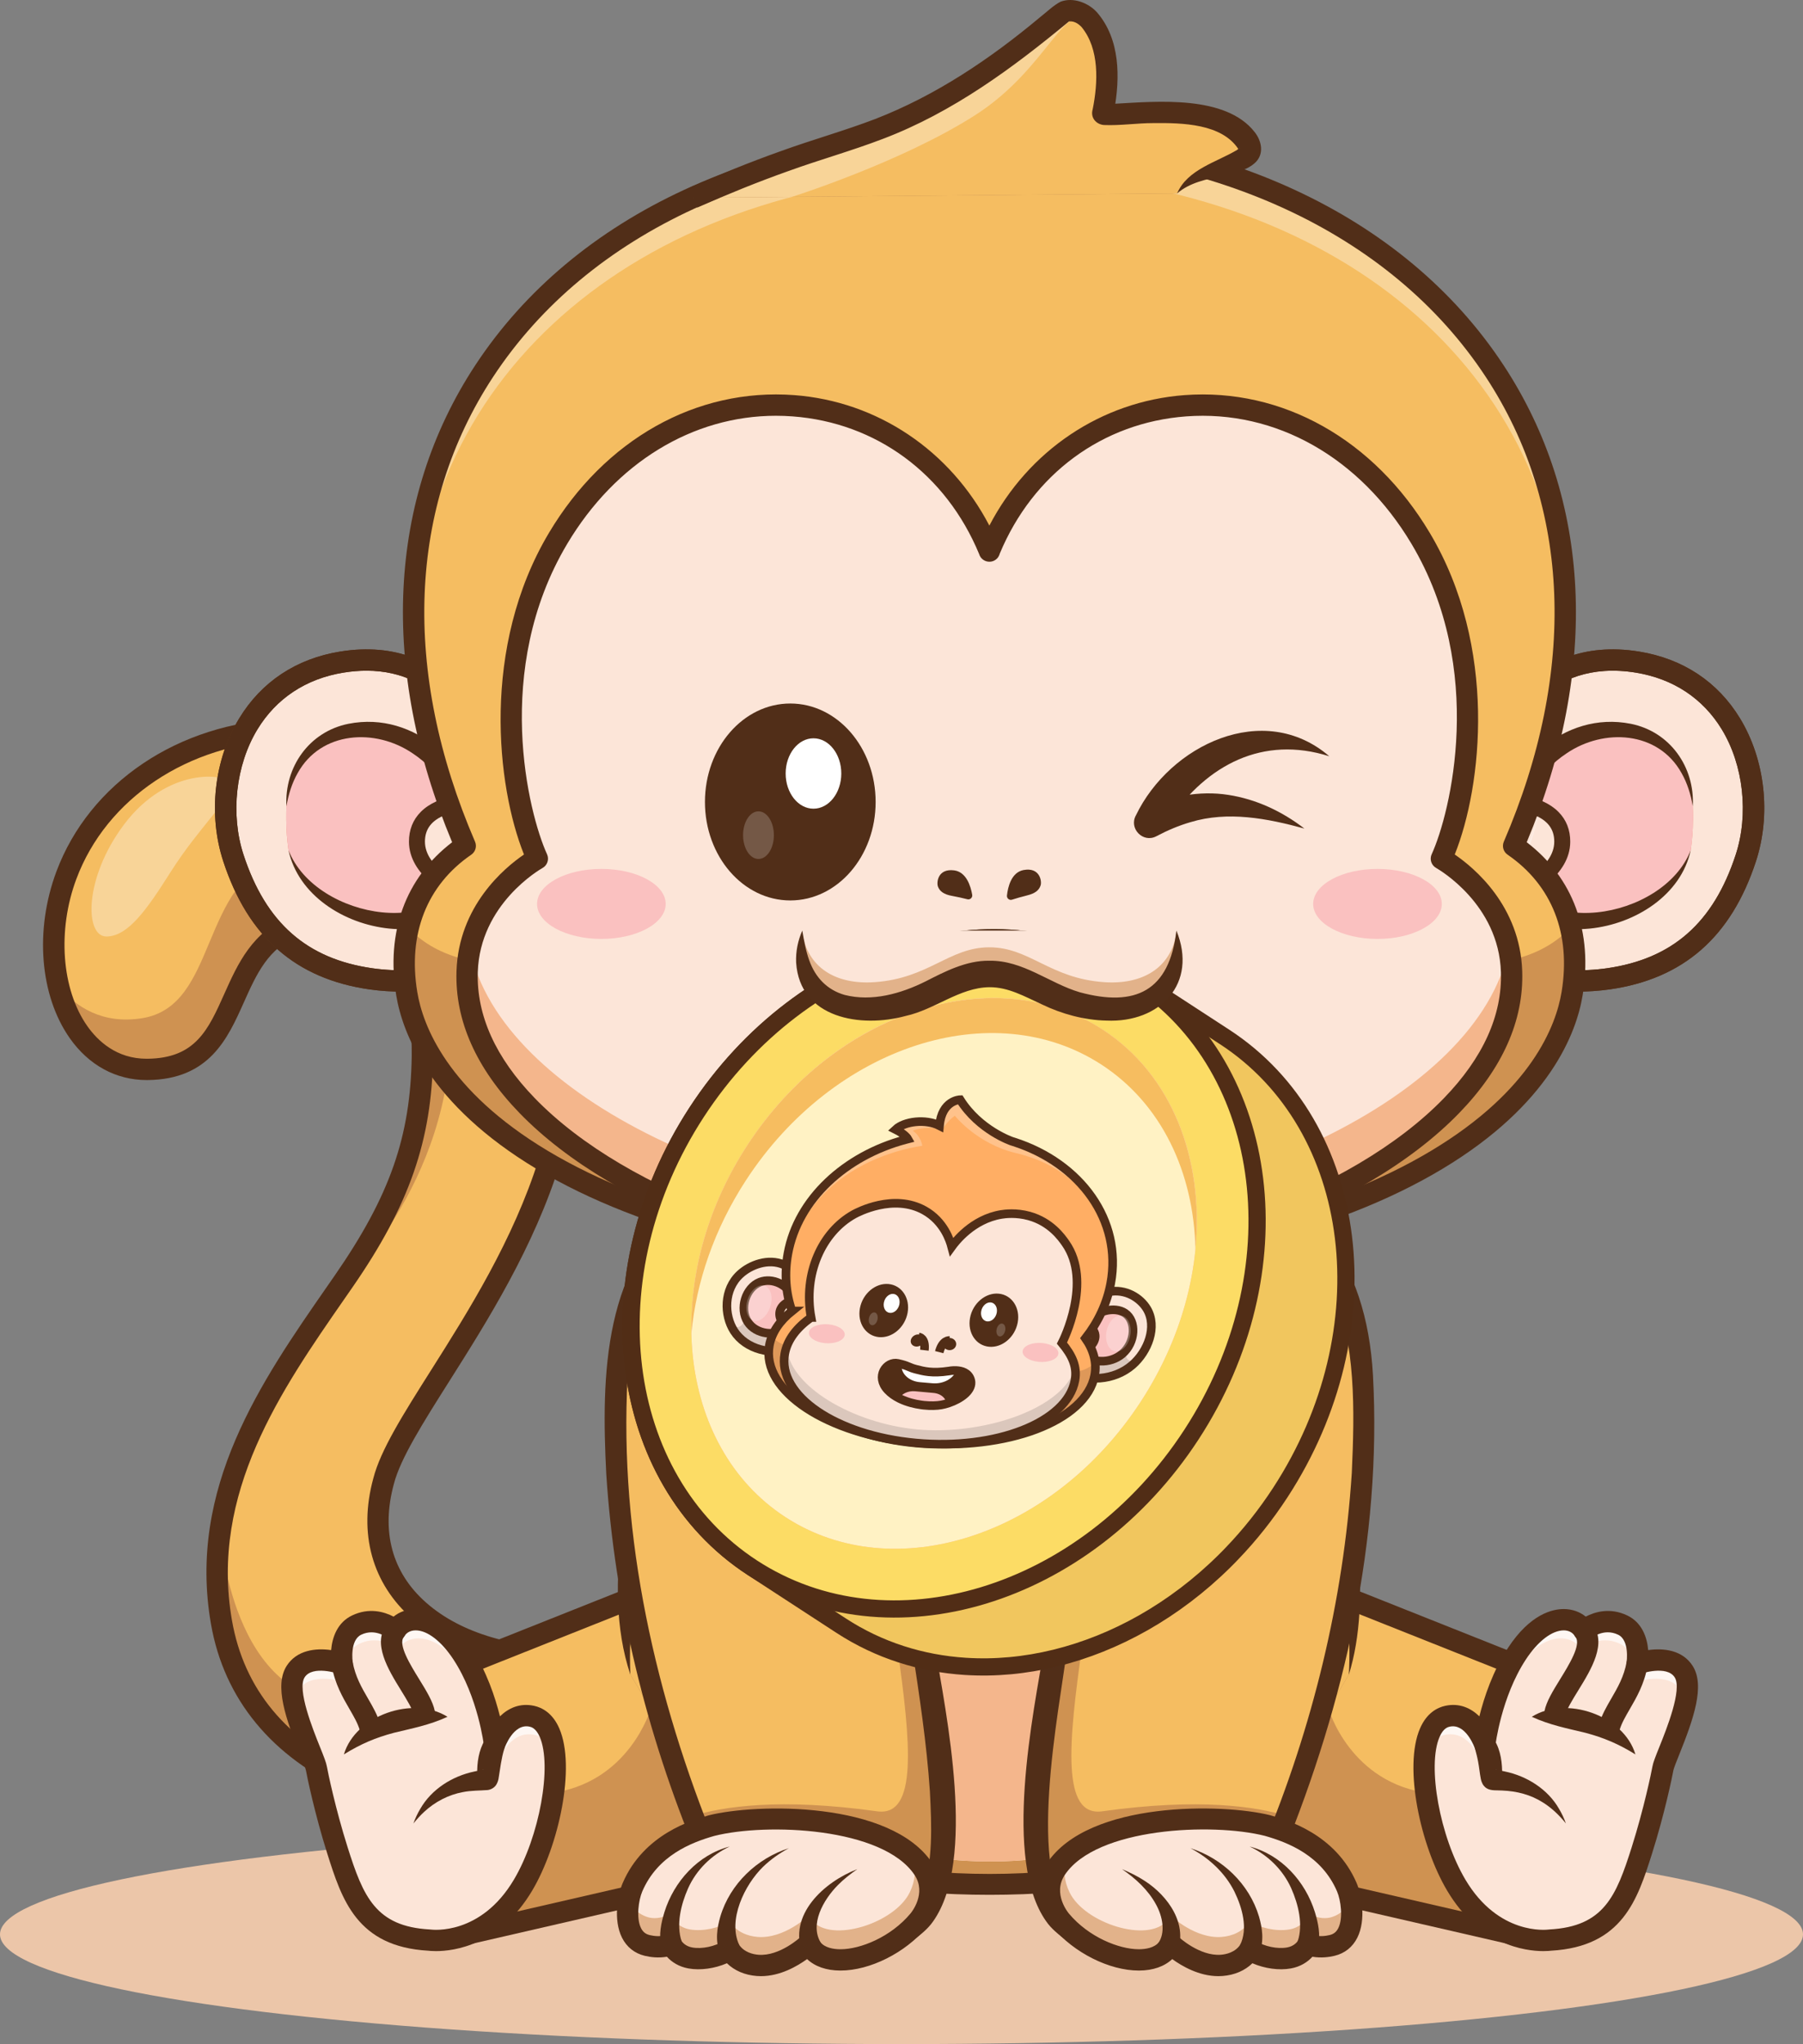<svg width="419" height="475" viewBox="0 0 419 475" fill="none" xmlns="http://www.w3.org/2000/svg">
<rect x="0" y="0" width="419" height="475" fill="#808080" stroke="none"/>
<g clip-path="url(#clip0_320_10745)">
<ellipse cx="209.5" cy="449.5" rx="209.5" ry="25.5" fill="#ECC6A9"/>
<g clip-path="url(#clip1_320_10745)">
<path d="M262.878 429.033L353.178 449.814L386.308 409.569L362.09 390.82L295.767 364.429" fill="#B17E4F"/>
<path d="M262.878 429.034L353.178 449.811L366.908 433.134L386.308 409.568L362.092 390.821L295.767 364.429L271.589 411.916L262.878 429.034Z" fill="#F5BD61"/>
<path d="M262.878 429.034L353.178 449.811L366.908 433.132L352.604 405.39C351.33 406.014 348.75 418.631 332.426 416.733C313.74 414.556 308.744 397.076 308.744 397.076L271.588 411.914L262.878 429.031V429.034Z" fill="#CF9251"/>
<path d="M353.178 452.29C352.993 452.29 352.807 452.27 352.623 452.226L262.325 431.443C260.993 431.136 260.161 429.808 260.467 428.476C260.774 427.143 262.101 426.308 263.435 426.617L352.241 447.057L382.776 409.965L360.852 392.991L294.853 366.728C293.584 366.223 292.963 364.782 293.468 363.512C293.973 362.242 295.412 361.619 296.683 362.126L363.006 388.517C363.222 388.603 363.424 388.717 363.607 388.86L387.825 407.609C388.355 408.019 388.696 408.626 388.771 409.293C388.846 409.957 388.647 410.625 388.222 411.143L355.092 451.388C354.616 451.967 353.911 452.29 353.181 452.29H353.178Z" fill="#512E18"/>
<path d="M360.223 450.833C360.223 450.833 347.141 452.725 338.432 438.078C330.742 425.147 327.294 400.81 336.371 398.817C342.395 397.494 345.047 405.395 345.047 405.395C345.047 405.395 346.376 393.635 352.527 384.269C358.777 374.752 365.693 375.051 368.086 378.888C368.086 378.888 372.175 375.267 377.113 377.643C381.585 379.794 380.454 386.612 380.454 386.612C380.454 386.612 388.299 383.781 391.276 388.456C394.617 393.704 386.937 408.087 386.438 410.977C386.211 412.291 384.407 421.001 381.55 430.01C378.122 440.828 374.968 450.04 360.223 450.837V450.833Z" fill="#FCE5D8"/>
<path d="M331.44 417.168C332.465 424.428 335.033 432.367 338.432 438.077C347.144 452.724 360.222 450.833 360.222 450.833C374.966 450.035 378.119 440.825 381.551 430.009C384.087 422.005 385.786 414.253 386.299 411.686C386.363 411.362 386.41 411.123 386.435 410.973C386.934 408.082 394.616 393.699 391.274 388.45C388.297 383.776 380.455 386.609 380.455 386.609C380.455 386.609 381.583 379.791 377.113 377.638C372.177 375.265 368.084 378.883 368.084 378.883C365.69 375.046 358.776 374.748 352.528 384.269C346.378 393.634 345.049 405.392 345.049 405.392C345.049 405.392 342.396 397.491 336.37 398.813C331.304 399.928 330.142 408.004 331.44 417.167V417.168Z" fill="#FCE5D8"/>
<g opacity="0.7">
<path d="M331.013 408.717C331.816 405.729 333.335 403.674 335.716 403.15C341.742 401.828 344.395 409.729 344.395 409.729C344.395 409.729 345.724 397.973 351.874 388.606C358.12 379.085 365.036 379.384 367.43 383.221C367.43 383.221 371.523 379.604 376.459 381.976C380.928 384.128 379.801 390.946 379.801 390.946C379.801 390.946 387.644 388.114 390.621 392.787C391.263 393.798 391.496 395.152 391.451 396.696C392.255 393.41 392.475 390.338 391.276 388.451C388.299 383.778 380.456 386.61 380.456 386.61C380.456 386.61 381.585 379.792 377.115 377.64C372.178 375.267 368.085 378.885 368.085 378.885C365.691 375.048 358.777 374.749 352.529 384.27C346.379 393.635 345.05 405.393 345.05 405.393C345.05 405.393 342.397 397.492 336.371 398.814C332.966 399.566 331.324 403.461 331.013 408.717Z" fill="white"/>
</g>
<path d="M358.672 453.392C354.383 453.392 343.829 451.997 336.305 439.342C330.123 428.945 326.112 410.613 330.001 401.642C331.569 398.023 334.043 396.792 335.841 396.396C339.179 395.664 341.84 396.947 343.792 398.838C344.892 394.403 346.908 388.316 350.46 382.907C355.651 375.003 360.852 373.878 363.48 373.906C365.399 373.928 367.14 374.551 368.51 375.666C370.629 374.56 374.172 373.479 378.186 375.408C381.547 377.025 382.768 380.434 383.023 383.442C386.616 382.93 391.012 383.429 393.363 387.12C396.282 391.707 393.554 399.474 390.247 407.705C389.675 409.13 388.962 410.904 388.877 411.392C388.66 412.651 386.823 421.565 383.91 430.752C380.542 441.376 377.06 452.359 360.448 453.298C360.181 453.331 359.56 453.39 358.672 453.39V453.392ZM337.639 401.153C337.401 401.153 337.156 401.179 336.901 401.234C336.538 401.314 335.431 401.556 334.542 403.612C331.622 410.35 334.603 426.794 340.56 436.812C348.26 449.765 359.415 448.443 359.884 448.38C359.948 448.372 360.026 448.363 360.09 448.36C372.721 447.676 375.578 440.656 379.191 429.256C382.019 420.333 383.789 411.758 383.997 410.552C384.163 409.59 384.679 408.281 385.653 405.859C387.248 401.891 390.98 392.6 389.187 389.781C387.347 386.891 381.347 388.918 381.288 388.94C380.461 389.232 379.54 389.068 378.867 388.505C378.197 387.942 377.868 387.067 378.012 386.202C378.018 386.162 378.728 381.163 376.04 379.871C372.626 378.227 369.756 380.715 369.727 380.739C369.181 381.222 368.452 381.441 367.73 381.335C367.009 381.23 366.371 380.814 365.987 380.196C365.457 379.346 364.545 378.869 363.422 378.857C360.677 378.857 357.401 381.355 354.596 385.625C348.858 394.361 347.519 405.559 347.507 405.67C347.375 406.823 346.461 407.73 345.307 407.852C344.151 407.973 343.071 407.278 342.702 406.179C342.686 406.133 340.932 401.151 337.639 401.151V401.153Z" fill="#512E18"/>
<path d="M347.294 404.355C348.786 406.789 349.139 409.791 349.078 412.531C349.055 412.563 349.117 412.624 348.904 412.203C348.618 411.709 348.177 411.341 347.726 411.197C347.583 411.158 347.604 411.175 347.602 411.18C347.721 411.257 349.517 411.598 349.699 411.648C354.835 412.705 359.702 415.768 362.311 420.343C362.956 421.428 363.491 422.561 363.898 423.728C362.392 421.849 360.647 420.171 358.641 418.901C355.712 417.025 352.473 416.21 349.076 416.076C347.984 415.988 346.468 416.195 345.471 415.547C345.219 415.419 344.723 414.934 344.548 414.566C344.195 413.873 344.2 413.631 344.125 413.364C343.848 411.942 343.757 410.697 343.498 409.369C343.305 408.306 343.04 407.316 342.766 406.301C342.051 403.525 345.799 401.947 347.296 404.355H347.294Z" fill="#512E18"/>
<path d="M355.975 398.945C363.906 393.963 377.365 398.58 380.054 407.685C376.201 405.279 372.668 403.786 368.459 402.67C364.154 401.616 360.241 400.9 355.975 398.945Z" fill="#512E18"/>
<path d="M361.36 400.557C361.205 400.557 361.047 400.542 360.888 400.512C359.546 400.252 358.668 398.954 358.926 397.612C359.349 395.414 360.907 392.888 362.556 390.213C364.648 386.821 367.513 382.173 366.135 380.412C365.292 379.334 365.483 377.778 366.561 376.937C367.636 376.095 369.194 376.284 370.035 377.362C373.534 381.84 369.783 387.925 366.77 392.813C365.427 394.99 364.038 397.243 363.787 398.549C363.558 399.733 362.522 400.557 361.358 400.557H361.36Z" fill="#512E18"/>
<path d="M374 403.809C373.772 403.809 373.539 403.778 373.307 403.711C371.996 403.329 371.24 401.954 371.622 400.642C372.243 398.503 373.32 396.647 374.458 394.682C375.914 392.172 377.42 389.575 378.014 386.182C378.25 384.836 379.535 383.935 380.88 384.172C382.226 384.409 383.127 385.693 382.889 387.039C382.142 391.299 380.334 394.416 378.739 397.168C377.714 398.938 376.827 400.466 376.374 402.024C376.059 403.107 375.071 403.811 373.999 403.811L374 403.809Z" fill="#512E18"/>
<path d="M210.117 400.578C161.833 430.706 61.697 435.667 51.462 376.949C45.895 345.015 64.791 319.53 79.895 297.694C92.268 279.807 97.878 265.357 98.148 245.412C98.499 219.716 83.847 209.347 68.567 215.175C50.531 222.053 57.353 248.272 34.276 248.505C16.327 248.686 7.45 224.757 15.417 203.402C31.167 161.178 100.569 154.36 124.482 206.009C153.085 267.788 95.159 320.676 89.135 344.2C79.603 379.139 123.866 399.591 185.132 374.07" fill="#B17E4F"/>
<path d="M210.119 400.581C161.831 430.703 61.695 435.667 51.463 376.948C46.068 345.994 63.661 321.102 78.498 299.713C78.967 299.034 79.436 298.363 79.897 297.692C92.269 279.806 97.883 265.361 98.148 245.412C98.499 219.716 83.851 209.347 68.567 215.178C50.533 222.051 57.356 248.272 34.277 248.503C23.696 248.608 16.263 240.337 13.583 229.15C11.714 221.36 12.147 212.166 15.417 203.405C31.17 161.18 100.57 154.361 124.484 206.012C153.085 267.788 95.162 320.676 89.136 344.199C79.605 379.138 123.868 399.591 185.136 374.07L210.121 400.584L210.119 400.581Z" fill="#B17E4F"/>
<path d="M210.119 400.581C161.831 430.702 61.695 435.667 51.463 376.947C50.183 369.591 50.197 362.571 51.169 355.865C54.276 334.358 67.188 316.018 78.498 299.711C78.967 299.032 79.436 298.361 79.897 297.69C92.269 279.804 97.883 265.359 98.148 245.411C98.499 219.714 83.851 209.345 68.567 215.176C50.533 222.049 57.356 248.27 34.277 248.501C23.696 248.606 16.263 240.335 13.583 229.148C11.714 221.358 12.147 212.164 15.417 203.403C31.17 161.178 100.57 154.359 124.484 206.01C153.085 267.786 95.162 320.674 89.136 344.197C85.343 358.112 90.074 369.726 101.019 377.052C117.556 388.134 148.264 389.422 185.138 374.066L210.122 400.581H210.119Z" fill="#F5BD61"/>
<g opacity="0.35">
<path d="M24.714 217.621C19.698 217.621 19.437 204.132 28.796 191.634C38.995 178.015 52.678 179.835 53.202 181.933C54.139 185.676 46.816 191.285 39.527 202.822C34.125 211.372 29.73 217.623 24.714 217.623V217.621Z" fill="white"/>
</g>
<path d="M210.119 400.581C161.831 430.703 61.695 435.667 51.463 376.948C50.183 369.591 50.197 362.571 51.169 355.866C51.169 355.866 53.66 396.539 81.457 395.455C96.258 394.875 100.339 385.443 101.018 377.053C117.554 388.135 148.263 389.422 185.136 374.067L210.121 400.581H210.119Z" fill="#CF9251"/>
<path d="M78.497 299.713C78.966 299.034 79.436 298.363 79.897 297.692C92.269 279.806 97.882 265.361 98.148 245.413C98.499 219.716 83.851 209.347 68.567 215.179C50.533 222.052 57.356 248.272 34.276 248.503C23.696 248.608 16.262 240.337 13.582 229.15C17.613 234.01 23.807 238.052 32.974 236.617C50.841 233.82 46.055 205.105 65.767 198.398C82.214 192.801 104.213 199.677 104.809 237.554C105.405 275.373 78.496 299.715 78.496 299.715L78.497 299.713Z" fill="#CF9251"/>
<path d="M127.134 424.931C109.65 424.931 93.774 422.021 81.163 416.384C63.185 408.347 52.073 394.858 49.026 377.376C43.517 345.77 60.752 320.939 75.96 299.031L77.863 296.288C90.595 277.883 95.422 264.086 95.678 245.381C95.849 232.874 92.346 223.472 85.817 218.904C81.249 215.71 75.439 215.208 69.454 217.49C62.357 220.196 59.592 226.386 56.664 232.938C52.914 241.327 48.665 250.837 34.306 250.983C34.233 250.983 34.158 250.983 34.083 250.983C26.961 250.983 20.622 247.53 16.211 241.244C9.252 231.324 8.032 216.129 13.103 202.537C20.794 181.918 41.505 167.992 65.864 167.058C78.102 166.596 90.046 169.501 100.386 175.482C111.73 182.044 120.839 192.241 126.732 204.969C148.305 251.563 121.898 293.317 104.423 320.947C98.316 330.604 93.04 338.946 91.538 344.815C88.511 355.913 91.112 365.451 99.052 372.437C115.365 386.788 148.782 386.535 184.186 371.784L186.088 376.357C148.952 391.826 113.506 391.748 95.783 376.155C86.461 367.954 83.252 356.374 86.752 343.548C88.439 336.958 93.645 328.724 100.239 318.299C117.138 291.578 142.677 251.195 122.24 207.051C111.645 184.165 90.65 171.082 66.053 172.007C43.694 172.864 24.731 185.528 17.74 204.268C13.292 216.192 14.307 229.908 20.262 238.4C22.711 241.89 27.089 246.03 34.075 246.03C34.134 246.03 34.195 246.03 34.255 246.03C45.439 245.918 48.397 239.298 52.144 230.917C55.205 224.066 58.676 216.301 67.69 212.863C75.255 209.977 82.699 210.681 88.653 214.847C96.568 220.382 100.822 231.25 100.628 245.448C100.362 264.999 95.121 280.043 81.934 299.106L80.028 301.856C65.365 322.98 48.744 346.923 53.904 376.525C56.694 392.535 66.546 404.424 83.185 411.864C119.488 428.092 177.451 418.045 208.81 398.479L211.429 402.682C194.613 413.174 171.283 420.833 147.421 423.692C140.493 424.522 133.699 424.932 127.136 424.932L127.134 424.931Z" fill="#512E18"/>
<path d="M197.091 429.033L106.793 449.814L73.661 409.569L97.881 390.82L164.204 364.429" fill="#B17E4F"/>
<path d="M197.091 429.034L106.792 449.811L93.062 433.134L73.661 409.568L97.879 390.821L164.203 364.429L188.382 411.916L197.091 429.034Z" fill="#F5BD61"/>
<path d="M197.091 429.034L106.792 449.811L93.062 433.132L107.366 405.39C108.64 406.014 111.22 418.631 127.543 416.733C146.23 414.556 151.225 397.076 151.225 397.076L188.382 411.914L197.091 429.031V429.034Z" fill="#CF9251"/>
<path d="M106.792 452.29C106.061 452.29 105.358 451.967 104.881 451.388L71.75 411.143C71.325 410.625 71.126 409.959 71.202 409.293C71.277 408.626 71.618 408.021 72.146 407.609L96.366 388.86C96.549 388.719 96.75 388.603 96.966 388.517L163.29 362.126C164.559 361.619 165.999 362.242 166.504 363.512C167.009 364.782 166.39 366.223 165.119 366.728L99.121 392.991L77.196 409.965L107.731 447.057L196.538 426.617C197.868 426.306 199.197 427.141 199.505 428.476C199.812 429.808 198.98 431.138 197.648 431.443L107.35 452.226C107.165 452.269 106.979 452.29 106.795 452.29H106.792Z" fill="#512E18"/>
<path d="M229.694 449.846V449.859L229.675 449.852L229.694 449.846Z" fill="#A1ACC6"/>
<path d="M229.675 449.852L229.656 449.859V449.846L229.675 449.852Z" fill="#A1ACC6"/>
<path d="M313.463 389.137L308.741 397.056L290.757 427.233C290.757 427.233 266.087 437.907 229.978 437.907C193.869 437.907 169.205 427.233 169.205 427.233L151.221 397.075V397.069L146.486 389.137C139.769 355.299 162.973 290.726 186.407 264.997H273.539C296.975 290.726 320.177 355.299 313.46 389.137H313.463Z" fill="#B17E4F"/>
<path d="M313.462 389.14L308.741 397.059L290.762 427.232C290.762 427.232 266.086 437.908 229.981 437.908C193.877 437.908 169.207 427.232 169.207 427.232L151.227 397.078V397.072L146.493 389.14C141.835 365.688 151.545 327.481 165.753 297.671C172.041 284.455 179.215 272.896 186.415 264.995H273.542C280.729 272.888 287.896 284.43 294.185 297.626C308.399 327.442 318.121 365.675 313.463 389.14H313.462Z" fill="#F5BD61"/>
<path d="M294.183 297.626C276.719 305.558 254.33 310.319 229.917 310.319C205.503 310.319 183.203 305.576 165.752 297.671C172.041 284.455 179.215 272.896 186.415 264.995H273.542C280.728 272.888 287.896 284.43 294.184 297.626H294.183Z" fill="#A05F3C"/>
<path d="M201.182 308.034C181.832 304.89 164.904 298.632 152.301 290.331C158.323 281.685 168.012 274.842 182.896 272.169L201.182 308.034Z" fill="#A05F3C"/>
<path d="M307.625 290.268C295.041 298.581 278.139 304.846 258.802 308.008L277.074 272.17C291.925 274.837 301.604 281.649 307.625 290.268Z" fill="#A05F3C"/>
<path d="M230.126 432.56C166.064 432.56 184.7 376.395 184.7 351.327C184.7 347.101 185.102 342.816 185.91 338.628C195.218 338.028 203.17 337.896 203.17 337.896C203.17 337.896 213.593 367.247 229.987 367.247C246.381 367.247 252.281 337.896 252.281 337.896C252.281 337.896 262.875 338.055 274.375 338.806C275.171 342.937 275.561 347.157 275.561 351.327C275.561 376.395 294.197 432.56 230.128 432.56H230.126Z" fill="#E2B28A"/>
<path d="M308.741 397.058L290.757 427.234C290.757 427.234 266.087 437.908 229.978 437.908C193.869 437.908 169.205 427.234 169.205 427.234L151.221 397.077V397.07C155.506 380.348 152.276 348.797 157.527 343.686C162.775 338.576 203.166 337.899 203.166 337.899C203.166 337.899 213.592 367.249 229.983 367.249C246.373 367.249 252.273 337.899 252.273 337.899C252.273 337.899 297.189 338.576 302.44 343.686C307.689 348.797 304.46 380.335 308.74 397.058H308.741Z" fill="#CF9251"/>
<path d="M275.557 351.327C275.557 376.396 294.194 432.561 230.126 432.561C166.059 432.561 184.697 376.396 184.697 351.327C184.697 326.258 206.136 314.986 230.126 314.986C254.116 314.986 275.557 326.258 275.557 351.327Z" fill="#FCE5D8"/>
<path d="M230.126 432.56C166.064 432.56 184.7 376.395 184.7 351.327C184.7 347.101 185.102 342.816 185.91 338.628C195.218 338.028 206.904 337.896 206.904 337.896C206.904 337.896 217.111 361.882 229.987 361.882C242.863 361.882 253.001 337.896 253.001 337.896C253.001 337.896 262.875 338.055 274.375 338.806C275.171 342.937 275.561 347.157 275.561 351.327C275.561 376.395 294.197 432.56 230.128 432.56H230.126Z" fill="#F4B68C"/>
<path d="M313.462 389.139C315.433 353.391 295.176 293.783 271.483 266.873L273.544 267.783L229.972 267.78V262.208C229.99 262.188 229.989 267.799 229.972 267.78V262.208C230 262.188 229.972 267.78 229.981 267.78L186.409 267.792L188.476 266.879C168.783 289.739 155.699 326.94 149.671 356.347C147.579 367.107 146.012 377.931 146.491 389.139C142.907 378.394 143.134 366.638 144.515 355.506C147.685 333.111 155.169 311.541 165.49 291.473C170.783 281.402 176.658 271.639 184.342 263.111L185.171 262.197H186.409L229.981 262.21V267.781H229.972V262.21C229.998 262.189 229.972 267.781 229.981 267.781H229.972V262.21L273.544 262.207H274.784L275.606 263.117C299.358 289.639 324.278 354.239 313.463 389.14L313.462 389.139Z" fill="#512E18"/>
<path d="M169.206 427.231C178.261 428.162 190.596 430.913 199.557 432.638C219.561 436.402 240.401 436.399 260.405 432.641C265.408 431.672 270.376 430.602 275.374 429.602C280.439 428.575 285.542 427.635 290.755 427.231C288.682 429.003 286.355 430.326 283.99 431.511C276.863 434.938 269.083 436.763 261.307 437.941C240.527 441.105 219.435 441.102 198.653 437.944C188.298 436.277 177.77 433.669 169.205 427.231H169.206Z" fill="#512E18"/>
<path d="M175.927 311.775C175.634 311.724 175.34 311.674 175.054 311.609C175.182 311.622 175.5 311.661 175.927 311.775Z" fill="#E23B3B"/>
<path d="M99.746 450.833C99.746 450.833 112.829 452.725 121.538 438.078C129.228 425.147 132.675 400.81 123.599 398.817C117.574 397.494 114.922 405.395 114.922 405.395C114.922 405.395 113.593 393.635 107.442 384.269C101.193 374.752 94.277 375.051 91.883 378.888C91.883 378.888 87.794 375.267 82.857 377.643C78.385 379.794 79.515 386.612 79.515 386.612C79.515 386.612 71.671 383.781 68.694 388.456C65.353 393.704 73.033 408.087 73.531 410.977C73.758 412.291 75.563 421.001 78.419 430.01C81.848 440.828 85.002 450.04 99.746 450.837V450.833Z" fill="#FCE5D8"/>
<path d="M128.53 417.169C127.504 424.428 124.937 432.368 121.538 438.077C112.825 452.724 99.748 450.833 99.748 450.833C85.003 450.035 81.851 440.826 78.419 430.009C75.883 422.005 74.183 414.253 73.67 411.686C73.606 411.363 73.559 411.123 73.534 410.973C73.036 408.082 65.354 393.7 68.695 388.45C71.672 383.777 79.515 386.609 79.515 386.609C79.515 386.609 78.386 379.791 82.856 377.639C87.793 375.266 91.886 378.884 91.886 378.884C94.28 375.047 101.194 374.748 107.442 384.269C113.592 393.634 114.921 405.392 114.921 405.392C114.921 405.392 117.574 397.491 123.6 398.813C128.666 399.928 129.828 408.004 128.53 417.167V417.169Z" fill="#FCE5D8"/>
<g opacity="0.7">
<path d="M128.958 408.718C128.155 405.73 126.637 403.675 124.255 403.151C118.229 401.829 115.576 409.73 115.576 409.73C115.576 409.73 114.247 397.974 108.097 388.607C101.851 379.086 94.935 379.385 92.541 383.222C92.541 383.222 88.448 379.605 83.512 381.977C79.043 384.129 80.17 390.947 80.17 390.947C80.17 390.947 72.328 388.114 69.35 392.788C68.708 393.799 68.475 395.153 68.52 396.697C67.716 393.411 67.495 390.339 68.695 388.452C71.672 383.779 79.515 386.611 79.515 386.611C79.515 386.611 78.386 379.793 82.857 377.641C87.793 375.268 91.886 378.886 91.886 378.886C94.28 375.049 101.194 374.75 107.442 384.271C113.592 393.636 114.921 405.394 114.921 405.394C114.921 405.394 117.574 397.493 123.6 398.815C127.006 399.567 128.647 403.462 128.958 408.718Z" fill="white"/>
</g>
<path d="M101.299 453.392C100.409 453.392 99.79 453.333 99.523 453.3C82.913 452.361 79.431 441.378 76.063 430.754C73.155 421.578 71.314 412.654 71.097 411.395C71.013 410.907 70.3 409.132 69.727 407.707C66.42 399.476 63.694 391.707 66.611 387.122C68.961 383.431 73.358 382.93 76.951 383.443C77.206 380.435 78.427 377.027 81.789 375.41C85.799 373.481 89.346 374.562 91.464 375.668C92.834 374.552 94.576 373.93 96.494 373.908C99.138 373.874 104.323 375.006 109.514 382.908C113.066 388.317 115.082 394.405 116.183 398.84C118.134 396.948 120.792 395.666 124.133 396.398C125.932 396.794 128.405 398.025 129.973 401.644C133.86 410.615 129.851 428.947 123.669 439.344C116.145 451.997 105.591 453.394 101.301 453.394L101.299 453.392ZM100.089 448.38C100.583 448.446 111.719 449.749 119.411 436.812C125.369 426.795 128.349 410.35 125.43 403.612C124.538 401.557 123.433 401.314 123.07 401.234C119.291 400.401 117.288 406.13 117.268 406.188C116.891 407.281 115.811 407.973 114.655 407.849C113.504 407.722 112.594 406.82 112.464 405.67C112.452 405.561 111.114 394.363 105.375 385.627C102.589 381.383 99.313 378.859 96.6 378.859H96.55C95.426 378.871 94.516 379.347 93.985 380.198C93.598 380.815 92.96 381.231 92.241 381.336C91.52 381.441 90.79 381.222 90.246 380.74C90.143 380.651 87.282 378.263 83.934 379.872C81.246 381.166 81.956 386.163 81.962 386.213C82.098 387.078 81.77 387.956 81.096 388.514C80.421 389.071 79.504 389.235 78.68 388.94C78.627 388.919 72.628 386.891 70.787 389.784C68.994 392.603 72.726 401.894 74.321 405.861C75.294 408.282 75.81 409.592 75.975 410.554C76.183 411.761 77.957 420.345 80.782 429.258C84.395 440.658 87.252 447.678 99.882 448.362C99.953 448.365 100.022 448.371 100.09 448.382L100.089 448.38Z" fill="#512E18"/>
<path d="M117.171 406.433C116.477 408.724 116.252 410.95 115.847 413.363C115.772 413.631 115.775 413.873 115.423 414.566C114.994 415.386 114.122 415.868 113.323 415.965C111.44 416.11 109.411 416.06 107.577 416.445C104.256 417.042 101.065 418.704 98.546 421.055C97.664 421.863 96.86 422.775 96.075 423.731C96.482 422.564 97.016 421.433 97.662 420.346C100.27 415.769 105.138 412.707 110.274 411.651C110.462 411.599 112.243 411.258 112.371 411.183C112.371 411.178 112.39 411.16 112.247 411.199C112.153 411.222 111.939 411.328 111.842 411.389C111.656 411.48 111.218 411.906 111.068 412.204C110.856 412.627 110.917 412.564 110.895 412.533V412.25C110.848 409.609 111.243 406.7 112.679 404.357C114.25 401.864 118.047 403.651 117.172 406.434L117.171 406.433Z" fill="#512E18"/>
<path d="M103.996 398.945C99.732 400.9 95.815 401.618 91.512 402.671C87.302 403.786 83.771 405.278 79.917 407.686C82.605 398.582 96.064 393.961 103.996 398.945Z" fill="#512E18"/>
<path d="M98.611 400.558C97.448 400.558 96.411 399.735 96.183 398.549C95.931 397.241 94.543 394.989 93.2 392.812C90.187 387.924 86.436 381.839 89.935 377.361C90.776 376.283 92.334 376.092 93.409 376.935C94.487 377.778 94.677 379.333 93.835 380.411C92.457 382.172 95.322 386.819 97.414 390.212C99.063 392.887 100.62 395.414 101.044 397.611C101.304 398.953 100.425 400.251 99.082 400.511C98.924 400.542 98.766 400.556 98.611 400.556V400.558Z" fill="#512E18"/>
<path d="M85.97 403.809C84.897 403.809 83.909 403.105 83.595 402.023C83.141 400.463 82.255 398.935 81.229 397.164C79.634 394.414 77.826 391.295 77.079 387.038C76.843 385.691 77.742 384.407 79.088 384.171C80.436 383.936 81.718 384.834 81.954 386.181C82.55 389.572 84.054 392.17 85.51 394.68C86.65 396.646 87.725 398.502 88.346 400.641C88.728 401.954 87.973 403.329 86.661 403.71C86.431 403.778 86.198 403.809 85.968 403.809H85.97Z" fill="#512E18"/>
<path d="M182.899 272.167C160.865 276.12 150.223 289.215 145.999 303.776C139.291 326.904 143.136 379.982 164.159 429.927L211.817 448.036C231.396 433.552 206.19 358.477 204.826 315.18" fill="#F5BD61"/>
<path d="M201.182 308.034C181.832 304.89 164.904 298.632 152.301 290.331C158.323 281.685 168.012 274.842 182.896 272.169L201.182 308.034Z" fill="#A05F3C"/>
<path d="M211.817 448.038L164.161 429.927C163.046 427.286 161.981 424.631 160.962 421.977C167.939 419.824 181.223 417.738 203.821 420.907C222.928 423.586 196.915 351.362 204.859 316.083C206.535 359.503 231.262 433.658 211.817 448.038Z" fill="#CF9251"/>
<path d="M183.337 274.604C158.712 278.89 147.074 295.803 145.845 320.019C143.842 357.199 152.411 394.66 166.442 428.967L165.041 427.613L212.699 445.721C212.699 445.721 210.343 446.048 210.35 446.043C212.106 444.654 213.362 442.588 214.247 440.246C216.88 432.645 216.514 424.329 216.095 416.227C215.354 405.126 213.645 393.975 211.951 382.816C209.4 366.522 206.343 348.62 205.167 332.235C204.768 326.56 204.548 320.859 204.829 315.181C207.489 337.336 213.185 359.988 217.125 381.934C219.969 398.666 226.934 432.21 216.866 446.458C215.684 448.183 213.942 449.586 212.236 450.841L210.943 450.35L163.285 432.241L162.292 431.864L161.883 430.888C150.206 402.814 142.868 372.935 140.892 342.557C139.738 319.79 140.002 292.911 160.663 278.447C167.175 273.791 174.813 271.111 182.466 269.729L183.34 274.603L183.337 274.604Z" fill="#512E18"/>
<path d="M213.464 446.267C206.321 454.797 193.09 458.228 188.718 452.873C188.42 452.793 187.787 451.881 187.787 451.881C187.787 451.881 182.208 457.19 176.057 456.71C173.696 456.525 171.102 455.536 169.577 453.099C167.05 454.653 163.437 455.524 160.437 454.986C158.094 454.567 156.595 453.099 156.037 451.881C153.846 452.657 151.751 452.4 150.406 452.075C144.355 450.614 145.592 441.784 146.984 438.546C151.046 429.094 159.888 425.784 165.395 424.22C177.125 421.26 206.06 421.494 214.592 434.323C218.59 440.334 213.462 446.267 213.462 446.267H213.464Z" fill="#FCE5D8"/>
<path d="M213.461 446.267C206.318 454.796 193.092 458.228 188.715 452.868C188.423 452.791 187.785 451.881 187.785 451.881C187.785 451.881 182.211 457.189 176.055 456.706C173.697 456.522 171.099 455.535 169.576 453.098C167.052 454.651 163.434 455.524 160.44 454.982C158.096 454.568 156.598 453.098 156.037 451.882C153.845 452.66 151.749 452.398 150.405 452.073C145.753 450.953 145.409 445.46 146.136 441.512C146.354 440.334 146.665 439.291 146.984 438.546C151.049 429.094 159.893 425.782 165.396 424.216C176.252 421.485 201.84 421.473 212.358 431.657C213.206 432.478 213.958 433.37 214.594 434.324C218.589 440.334 213.461 446.267 213.461 446.267Z" fill="#FCE5D8"/>
<path d="M213.461 446.266C206.318 454.796 193.092 458.228 188.715 452.867C188.423 452.79 187.785 451.88 187.785 451.88C187.785 451.88 182.211 457.189 176.055 456.706C173.697 456.521 171.099 455.534 169.576 453.097C167.052 454.65 163.434 455.523 160.44 454.982C158.096 454.567 156.598 453.097 156.037 451.882C153.845 452.659 151.749 452.398 150.405 452.072C145.753 450.953 145.409 445.459 146.136 441.511C146.92 443.351 148.328 444.79 150.405 445.464C151.724 445.897 153.59 445.885 155.616 444.796C156.221 446.1 157.833 447.973 160.432 448.373C163.445 448.85 167.046 448.048 169.574 446.488C171.103 448.927 173.696 449.914 176.054 450.098C182.208 450.582 187.784 445.267 187.784 445.267C187.784 445.267 188.42 446.183 188.72 446.266C193.084 451.62 207.961 446.961 211.44 439.697C212.721 437.049 212.899 434.363 212.358 431.657C213.206 432.478 213.958 433.37 214.594 434.324C218.589 440.333 213.461 446.266 213.461 446.266Z" fill="#E2B28A"/>
<path d="M176.845 459.215C176.519 459.215 176.193 459.203 175.864 459.178C173.073 458.959 170.681 457.926 168.93 456.215C166.079 457.446 162.765 457.918 160 457.423C157.752 457.021 156.082 455.922 154.983 454.701C152.967 455.042 151.133 454.798 149.828 454.482C147.465 453.911 145.637 452.455 144.544 450.268C142.471 446.124 143.547 440.279 144.712 437.568C149.629 426.125 160.988 422.898 164.721 421.837C175.628 419.086 206.967 418.384 216.655 432.951C220.632 438.934 217.548 445.316 215.349 447.87C210.38 453.795 202.167 457.911 195.332 457.911H195.226C192.021 457.89 189.394 456.974 187.557 455.247C185.299 456.888 181.31 459.214 176.845 459.214V459.215ZM170.373 449.702L171.675 451.785C172.875 453.704 175.056 454.147 176.25 454.241C181.204 454.635 186.037 450.129 186.085 450.083L188.176 448.114L189.819 450.468C189.855 450.521 189.9 450.581 189.944 450.639L190.13 450.689L190.635 451.307C191.738 452.656 193.756 452.952 195.257 452.961H195.328C199.962 452.961 207.003 450.127 211.567 444.679L211.586 444.657C211.781 444.426 215.401 440.01 212.533 435.698C205.18 424.642 178.227 423.539 166.001 426.624C160.566 428.168 152.833 431.21 149.258 439.527C148.399 441.529 147.8 445.718 148.969 448.056C149.413 448.943 150.036 449.442 150.988 449.672C152.04 449.925 153.627 450.112 155.211 449.55L157.345 448.794L158.288 450.853C158.501 451.318 159.315 452.272 160.873 452.55C163.131 452.954 166.108 452.328 168.281 450.992L170.373 449.705V449.702Z" fill="#512E18"/>
<path d="M153.668 452.616C153.055 449.395 153.651 446.869 154.397 444.365C156.622 437.188 162.243 430.98 169.577 429.092C165.301 431.087 161.834 434.525 159.918 438.773C158.251 442.529 157.094 447.232 158.407 451.143L153.67 452.616H153.668Z" fill="#512E18"/>
<path d="M167.347 454.186C166.147 450.861 166.65 448 167.393 445.369C169.661 437.763 175.917 431.844 183.34 429.469C181.135 430.656 179.104 432.085 177.353 433.777C173.008 438 169.056 446.206 171.807 452.009L167.347 454.186Z" fill="#512E18"/>
<path d="M186.536 454.053C182.976 444.956 191.605 437.269 199.235 434.343C197.62 435.472 196.075 436.67 194.726 438.042C191.372 441.41 187.959 447.316 190.898 451.688L186.536 454.053Z" fill="#512E18"/>
<path d="M277.076 272.167C299.11 276.12 309.751 289.215 313.976 303.776C320.684 326.904 316.839 379.982 295.815 429.927L248.158 448.036C228.579 433.552 253.785 358.477 255.148 315.18" fill="#F5BD61"/>
<path d="M307.625 290.268C295.041 298.581 278.139 304.846 258.802 308.008L277.074 272.17C291.925 274.837 301.603 281.649 307.625 290.268Z" fill="#A05F3C"/>
<path d="M248.157 448.038L295.814 429.927C296.928 427.286 297.993 424.631 299.013 421.977C292.036 419.824 278.752 417.738 256.154 420.907C237.047 423.586 263.06 351.362 255.115 316.083C253.439 359.503 228.713 433.658 248.157 448.038Z" fill="#CF9251"/>
<path d="M277.512 269.73C304.49 274.547 317.622 293.026 319.067 319.65C321.128 357.714 312.439 395.805 298.096 430.89L297.687 431.866L296.694 432.243L249.036 450.351L247.743 450.843C246.04 449.577 244.294 448.19 243.113 446.46C233.045 432.232 240.01 398.651 242.852 381.936C246.794 359.984 252.488 337.345 255.148 315.183C255.43 320.861 255.209 326.562 254.81 332.237C253.639 348.594 250.567 366.544 248.026 382.818C246.237 397.169 238.068 436.515 249.627 446.045C249.635 446.048 247.277 445.722 247.279 445.723L294.936 427.615L293.534 428.968C304.981 401.466 312.217 371.998 314.145 342.26C314.798 327.815 315.139 312.278 309.575 298.848C304.013 285.274 290.862 276.876 276.638 274.606L277.512 269.73Z" fill="#512E18"/>
<path d="M246.511 446.267C253.653 454.796 266.884 458.228 271.256 452.872C271.555 452.792 272.188 451.88 272.188 451.88C272.188 451.88 277.767 457.189 283.918 456.709C286.279 456.525 288.873 455.536 290.397 453.099C292.924 454.652 296.539 455.523 299.538 454.985C301.88 454.566 303.38 453.099 303.938 451.88C306.128 452.656 308.224 452.4 309.568 452.074C315.619 450.613 314.383 441.784 312.991 438.546C308.929 429.093 300.087 425.784 294.58 424.219C282.85 421.26 253.915 421.493 245.382 434.322C241.384 440.334 246.513 446.267 246.513 446.267H246.511Z" fill="#FCE5D8"/>
<path d="M246.514 446.266C253.657 454.796 266.883 458.228 271.259 452.867C271.552 452.791 272.19 451.88 272.19 451.88C272.19 451.88 277.764 457.189 283.92 456.706C286.277 456.521 288.876 455.534 290.399 453.097C292.923 454.65 296.541 455.523 299.535 454.982C301.879 454.567 303.377 453.097 303.938 451.882C306.13 452.659 308.225 452.398 309.57 452.073C314.222 450.953 314.566 445.459 313.839 441.511C313.621 440.333 313.31 439.29 312.991 438.545C308.926 429.093 300.082 425.782 294.578 424.216C283.723 421.485 258.135 421.472 247.617 431.657C246.769 432.478 246.017 433.37 245.381 434.324C241.386 440.333 246.514 446.266 246.514 446.266Z" fill="#FCE5D8"/>
<path d="M246.514 446.267C253.657 454.796 266.883 458.228 271.259 452.868C271.552 452.791 272.19 451.881 272.19 451.881C272.19 451.881 277.764 457.189 283.919 456.706C286.277 456.522 288.876 455.535 290.399 453.098C292.922 454.651 296.541 455.524 299.535 454.982C301.879 454.568 303.377 453.098 303.938 451.882C306.13 452.66 308.225 452.398 309.57 452.073C314.221 450.953 314.565 445.46 313.838 441.512C313.055 443.351 311.646 444.79 309.57 445.464C308.25 445.898 306.385 445.885 304.358 444.796C303.753 446.101 302.141 447.973 299.541 448.374C296.528 448.851 292.927 448.048 290.399 446.489C288.87 448.927 286.277 449.914 283.919 450.099C277.765 450.582 272.19 445.267 272.19 445.267C272.19 445.267 271.553 446.184 271.253 446.267C266.889 451.621 252.012 446.961 248.533 439.697C247.252 437.049 247.074 434.363 247.615 431.657C246.767 432.478 246.015 433.37 245.379 434.324C241.384 440.334 246.513 446.267 246.513 446.267H246.514Z" fill="#E2B28A"/>
<path d="M283.131 459.215C278.664 459.215 274.675 456.889 272.418 455.248C270.58 456.975 267.955 457.892 264.748 457.912H264.642C257.808 457.912 249.594 453.797 244.625 447.871C242.427 445.317 239.342 438.935 243.32 432.952C253.008 418.383 284.346 419.086 295.183 421.818C298.987 422.898 310.347 426.123 315.264 437.568C316.429 440.279 317.505 446.124 315.432 450.268C314.339 452.454 312.511 453.911 310.148 454.482C308.843 454.798 307.007 455.042 304.993 454.701C303.892 455.922 302.222 457.02 299.974 457.422C297.213 457.918 293.896 457.446 291.046 456.215C289.293 457.926 286.903 458.958 284.112 459.177C283.783 459.204 283.455 459.215 283.131 459.215ZM271.808 448.106L273.894 450.085C273.938 450.125 278.77 454.615 283.725 454.239C284.918 454.145 287.1 453.703 288.3 451.783L289.603 449.7L291.695 450.987C293.868 452.323 296.845 452.949 299.102 452.545C300.661 452.267 301.475 451.313 301.688 450.848L302.631 448.79L304.765 449.545C306.349 450.107 307.936 449.919 308.988 449.667C309.94 449.437 310.563 448.938 311.007 448.051C312.176 445.713 311.577 441.526 310.717 439.522C307.143 431.205 299.41 428.164 293.904 426.6C281.749 423.533 254.796 424.639 247.444 435.693C244.524 440.085 248.348 444.601 248.387 444.646L248.412 444.676C252.975 450.124 260.017 452.958 264.651 452.958H264.722C266.221 452.949 268.241 452.655 269.344 451.303L269.849 450.685L270.035 450.635C270.08 450.576 270.125 450.515 270.163 450.462L271.813 448.106H271.808Z" fill="#512E18"/>
<path d="M301.569 451.142C302.884 447.229 301.727 442.531 300.06 438.773C298.142 434.524 294.677 431.086 290.4 429.092C297.735 430.981 303.355 437.188 305.58 444.364C306.325 446.869 306.921 449.395 306.308 452.616L301.569 451.142Z" fill="#512E18"/>
<path d="M288.168 452.01C290.081 448.204 288.69 443.299 286.865 439.558C284.687 435.209 280.971 431.754 276.635 429.47C284.057 431.845 290.314 437.762 292.582 445.37C293.324 448.001 293.826 450.864 292.627 454.187L288.168 452.01Z" fill="#512E18"/>
<path d="M269.075 451.688C270.951 449.17 270.185 445.306 268.634 442.533C266.831 439.198 263.892 436.503 260.738 434.343C262.547 435.108 264.347 435.971 266.032 437.08C271.459 440.581 276.277 447.241 273.439 454.053L269.077 451.688H269.075Z" fill="#512E18"/>
<path d="M111.847 172.202C111.847 172.202 104.16 149.847 79.414 153.86C55.644 157.714 48.707 182.505 54.246 199.408C60.066 217.166 71.203 225.314 86.196 227.457C101.859 229.695 116.81 223.635 116.81 223.635L111.847 172.203V172.202Z" fill="#FCE5D8"/>
<path d="M116.811 223.632C116.811 223.632 101.859 229.693 86.201 227.46C74.933 225.852 65.841 220.846 59.558 210.928C57.468 207.645 55.69 203.825 54.25 199.409C48.704 182.51 55.644 157.719 79.414 153.862C104.164 149.851 111.847 172.2 111.847 172.2L113.303 187.309L116.811 223.634V223.632Z" fill="#FCE5D8"/>
<path d="M93.461 230.432C90.986 230.432 88.429 230.277 85.846 229.908C68.755 227.464 57.649 217.742 51.893 200.179C48.324 189.286 49.74 176.544 55.593 166.923C60.762 158.425 68.861 153.063 79.017 151.415C105.513 147.117 114.103 171.154 114.186 171.396L114.281 171.673L119.451 225.234L117.738 225.928C117.204 226.144 106.451 230.432 93.459 230.432H93.461ZM85.165 155.856C83.485 155.856 81.703 155.997 79.809 156.304C71.127 157.711 64.214 162.274 59.822 169.496C54.78 177.786 53.515 189.225 56.598 198.635C61.78 214.446 71.296 222.825 86.547 225.004C98.378 226.692 109.908 223.391 114.163 221.957L109.416 172.756C108.562 170.519 102.303 155.855 85.166 155.855L85.165 155.856Z" fill="#5E3519"/>
<path d="M93.461 230.432C90.986 230.432 88.429 230.277 85.846 229.908C68.755 227.464 57.649 217.742 51.893 200.179C48.324 189.286 49.74 176.544 55.593 166.923C60.762 158.425 68.861 153.063 79.017 151.415C105.513 147.117 114.103 171.154 114.186 171.396L114.281 171.673L119.451 225.234L117.738 225.928C117.204 226.144 106.451 230.432 93.459 230.432H93.461ZM85.165 155.856C83.485 155.856 81.703 155.997 79.809 156.304C71.127 157.711 64.214 162.274 59.822 169.496C54.78 177.786 53.515 189.225 56.598 198.635C61.78 214.446 71.296 222.825 86.547 225.004C98.378 226.692 109.908 223.391 114.163 221.957L109.416 172.756C108.562 170.519 102.303 155.855 85.166 155.855L85.165 155.856Z" fill="#512E18"/>
<path d="M67.043 197.558C72.978 216.629 107.449 221.317 110.806 199.98V193.169C102.853 162.895 68.191 162.478 66.563 187.354C66.563 187.354 66.468 189.586 66.563 192.329C66.649 194.784 67.043 197.56 67.043 197.56V197.558Z" fill="#F28475"/>
<path d="M110.806 193.17V199.982C107.45 221.313 72.98 216.63 67.043 197.556C67.043 197.556 66.652 194.786 66.56 192.329C66.467 189.588 66.56 187.353 66.56 187.353C66.621 186.45 66.721 185.578 66.874 184.742C67.058 183.61 67.326 182.538 67.671 181.528C73.922 162.769 103.536 165.478 110.806 193.169V193.17Z" fill="#FAC1C0"/>
<path d="M67.043 197.559C73.391 213.948 104.958 218.891 108.36 199.98L108.335 193.17L108.416 193.799C106.459 186.319 102.371 179.346 95.906 175.069C87.275 169.182 74.599 169.834 69.166 179.666C67.845 181.983 67.027 184.625 66.564 187.354C66.089 178.268 71.824 170.037 80.961 168.195C96.624 165.104 109.762 178.14 113.199 192.55C113.252 192.754 113.277 192.97 113.279 193.171L113.254 199.982C109.645 224.464 71.499 218.431 67.046 197.561L67.043 197.559Z" fill="#512E18"/>
<path d="M109.795 208.065C105.152 206.868 96.923 202.377 96.897 195.607C96.862 186.396 109.237 186.396 109.237 186.396" fill="#FCE5D8"/>
<path d="M109.333 209.864C103.823 208.445 95.07 203.321 95.04 195.614C95.029 192.841 95.956 190.498 97.795 188.652C101.845 184.585 108.936 184.54 109.236 184.54V188.253C109.211 188.253 106.365 188.276 103.623 189.317C100.333 190.566 98.74 192.622 98.752 195.601C98.774 201.428 106.514 205.304 110.257 206.268L109.331 209.865L109.333 209.864Z" fill="#512E18"/>
<path d="M348.104 172.202C348.104 172.202 355.791 149.847 380.537 153.86C404.307 157.714 411.244 182.505 405.705 199.408C399.885 217.166 388.748 225.314 373.755 227.457C358.092 229.695 343.141 223.635 343.141 223.635L348.104 172.203V172.202Z" fill="#FCE5D8"/>
<path d="M343.141 223.632C343.141 223.632 358.094 229.693 373.751 227.46C385.02 225.852 394.112 220.846 400.395 210.928C402.485 207.645 404.263 203.825 405.703 199.409C411.249 182.51 404.308 157.719 380.539 153.862C355.789 149.851 348.106 172.2 348.106 172.2L346.65 187.309L343.141 223.634V223.632Z" fill="#FCE5D8"/>
<path d="M366.492 230.432C353.498 230.432 342.746 226.144 342.213 225.928L340.5 225.234L345.67 171.673L345.765 171.396C345.849 171.154 354.44 147.117 380.934 151.415C391.09 153.063 399.191 158.425 404.358 166.921C410.209 176.541 411.627 189.284 408.058 200.177C402.302 217.74 391.196 227.463 374.105 229.906C371.523 230.275 368.965 230.43 366.49 230.43L366.492 230.432ZM345.79 221.955C350.051 223.388 361.609 226.687 373.406 225.006C388.657 222.825 398.173 214.447 403.355 198.637C406.438 189.225 405.173 177.788 400.13 169.497C395.737 162.276 388.826 157.713 380.143 156.305C358.929 152.862 351.477 170.303 350.539 172.759L345.792 221.957L345.79 221.955Z" fill="#5E3519"/>
<path d="M366.492 230.432C353.498 230.432 342.746 226.144 342.213 225.928L340.5 225.234L345.67 171.673L345.765 171.396C345.849 171.154 354.44 147.117 380.934 151.415C391.09 153.063 399.191 158.425 404.358 166.921C410.209 176.541 411.627 189.284 408.058 200.177C402.302 217.74 391.196 227.463 374.105 229.906C371.523 230.275 368.965 230.43 366.49 230.43L366.492 230.432ZM345.79 221.955C350.051 223.388 361.609 226.687 373.406 225.006C388.657 222.825 398.173 214.447 403.355 198.637C406.438 189.225 405.173 177.788 400.13 169.497C395.737 162.276 388.826 157.713 380.143 156.305C358.929 152.862 351.477 170.303 350.539 172.759L345.792 221.957L345.79 221.955Z" fill="#512E18"/>
<path d="M392.908 197.558C386.973 216.629 352.502 221.317 349.146 199.98V193.169C357.098 162.895 391.761 162.478 393.388 187.354C393.388 187.354 393.484 189.586 393.388 192.329C393.302 194.784 392.908 197.56 392.908 197.56V197.558Z" fill="#F28475"/>
<path d="M349.147 193.17V199.982C352.502 221.313 386.973 216.63 392.91 197.556C392.91 197.556 393.301 194.786 393.393 192.329C393.485 189.588 393.393 187.353 393.393 187.353C393.332 186.45 393.232 185.578 393.079 184.742C392.894 183.61 392.627 182.538 392.281 181.528C386.03 162.769 356.416 165.478 349.147 193.169V193.17Z" fill="#FAC1C0"/>
<path d="M392.908 197.559C388.454 218.43 350.307 224.462 346.7 199.981C346.713 199.768 346.606 192.504 346.75 192.562C350.184 178.149 363.327 165.101 378.993 168.195C388.126 170.038 393.869 178.265 393.39 187.355C392.927 184.625 392.109 181.983 390.788 179.667C385.349 169.834 372.684 169.18 364.048 175.07C357.583 179.346 353.497 186.319 351.538 193.799L351.619 193.17L351.594 199.981C354.998 218.892 386.564 213.951 392.912 197.559H392.908Z" fill="#512E18"/>
<path d="M350.157 208.066C354.801 206.869 363.03 202.378 363.055 195.608C363.091 186.397 350.715 186.397 350.715 186.397" fill="#FCE5D8"/>
<path d="M350.618 209.864L349.693 206.267C353.437 205.303 361.175 201.427 361.197 195.6C361.208 192.622 359.615 190.565 356.327 189.316C353.586 188.274 350.739 188.252 350.711 188.252L350.714 184.539C351.014 184.539 358.106 184.585 362.154 188.651C363.993 190.498 364.92 192.84 364.909 195.613C364.88 203.32 356.127 208.444 350.617 209.863L350.618 209.864Z" fill="#512E18"/>
<g opacity="0.35">
<path d="M350.004 208.754C349.624 208.564 349.244 208.383 348.848 208.208C352.529 202.658 355.495 196.106 357.764 189.007C355.853 196.151 353.275 202.885 350.004 208.754Z" fill="white"/>
</g>
<path d="M229.945 295.334C330.38 289.393 361.545 253.926 365.341 230.912C367.812 215.935 362.433 203.9 351.747 196.565C390.892 105.719 330.194 32.127 229.934 32.127C129.675 32.127 68.976 105.719 108.121 196.565C97.437 203.898 92.057 215.935 94.528 230.912C98.324 253.924 129.489 289.392 229.923 295.334H229.945Z" fill="#B17E4F"/>
<path d="M365.344 230.91C361.546 253.924 330.381 289.39 229.945 295.333H229.923C129.487 289.392 98.324 253.924 94.526 230.91C93.619 225.393 93.775 220.275 94.868 215.642C96.742 207.704 101.371 201.199 108.121 196.564C68.974 105.719 129.675 32.127 229.933 32.127C330.191 32.127 390.892 105.721 351.752 196.564C358.479 201.191 363.108 207.666 364.989 215.575C366.096 220.224 366.261 225.37 365.346 230.91H365.344Z" fill="#F5BD61"/>
<g opacity="0.35">
<path d="M363.687 146.26C361.471 84.169 307.564 40.051 229.931 40.051C152.298 40.051 98.391 84.171 96.183 146.253C93.902 80.035 149.043 32.129 229.931 32.129C310.819 32.129 365.968 80.035 363.687 146.261V146.26Z" fill="white"/>
</g>
<path d="M365.344 230.91C361.546 253.924 330.381 289.39 229.945 295.333H229.923C129.487 289.392 98.324 253.924 94.526 230.91C93.619 225.393 93.775 220.275 94.868 215.642C106.753 227.843 131.251 230.866 229.895 201.918C328.726 230.916 353.127 227.827 364.989 215.575C366.096 220.224 366.261 225.37 365.346 230.91H365.344Z" fill="#CF9251"/>
<path d="M229.945 297.81H229.923C229.875 297.81 229.826 297.81 229.776 297.806C184.54 295.131 149.193 286.329 124.712 271.648C99.631 256.607 93.505 239.921 92.083 231.315C89.647 216.551 94.252 203.991 105.07 195.718C88.16 155.194 90.051 115.89 110.457 84.859C133.53 49.773 177.077 29.651 229.932 29.651C282.787 29.651 326.334 49.775 349.408 84.859C369.814 115.888 371.705 155.193 354.795 195.718C365.611 203.991 370.218 216.551 367.782 231.315C366.362 239.921 360.234 256.607 335.153 271.648C310.674 286.329 275.324 295.129 230.089 297.806C230.04 297.809 229.992 297.81 229.943 297.81H229.945ZM229.934 34.604C178.775 34.604 136.736 53.913 114.594 87.581C94.826 117.64 93.334 155.997 110.393 195.585C110.862 196.67 110.496 197.937 109.52 198.607C99.201 205.689 94.745 217.019 96.969 230.508C98.25 238.27 103.888 253.384 127.259 267.399C151.022 281.651 185.569 290.215 229.934 292.852C274.299 290.213 308.846 281.651 332.609 267.399C355.98 253.384 361.618 238.27 362.899 230.508C365.124 217.019 360.666 205.689 350.348 198.607C349.372 197.937 349.006 196.672 349.475 195.585C366.534 155.995 365.042 117.638 345.274 87.581C323.132 53.913 281.092 34.604 229.934 34.604Z" fill="#512E18"/>
<path d="M273.556 44.936C278.511 37.882 293.407 38.778 289.969 33.116C283.071 21.752 255.869 28.081 256.274 26.277C259.497 11.951 254.107 1.183 247.604 2.606C245.678 3.029 228.078 21.297 202.312 30.704C192.06 34.447 182.492 36.521 161.051 45.955L273.556 44.935V44.936Z" fill="#B17E4F"/>
<path d="M273.553 44.936L184.659 45.739L161.046 45.955C182.489 36.524 192.063 34.452 202.312 30.709C228.081 21.3 245.673 3.032 247.605 2.608C249.857 2.111 251.976 3.084 253.649 5.162C256.807 9.068 258.383 16.911 256.272 26.274C255.871 28.079 283.074 21.752 289.972 33.114C293.406 38.78 278.511 37.882 273.553 44.936Z" fill="#F5BD61"/>
<g opacity="0.35">
<path d="M253.649 5.162C247.57 -0.824 243.748 15.781 226.654 26.735C209.559 37.689 184.046 45.745 184.046 45.745L161.048 45.954C182.491 36.524 192.064 34.451 202.314 30.708C228.083 21.299 245.675 3.031 247.607 2.608C249.859 2.11 251.977 3.083 253.65 5.162H253.649Z" fill="white"/>
</g>
<path d="M273.556 44.936C275.93 39.365 282.709 37.7 287.452 34.863C287.736 34.663 287.96 34.456 288.024 34.355C288.11 34.228 287.939 34.339 287.891 34.564C287.839 34.788 287.893 34.81 287.796 34.654C283.907 28.728 274.809 28.538 268.049 28.605C264.297 28.6 260.336 29.215 256.557 29.052C254.778 28.927 253.338 27.374 253.929 25.404C255.172 19.192 255.542 11.388 251.344 6.279C250.433 5.334 249.393 4.77 248.15 5.025C248.093 5.051 248.52 4.912 248.461 4.926C248.481 4.918 248.502 4.907 248.522 4.896L248.517 4.901C235.388 15.772 221.428 26.102 205.17 32.274C197.9 35.057 190.538 37.101 183.28 39.728C176.103 42.268 169.045 45.155 162.048 48.224L160.055 43.691C167.132 40.586 174.31 37.651 181.623 35.06C188.817 32.456 196.291 30.369 203.378 27.659C217.491 22.187 230.153 13.664 241.763 3.947C243.165 2.863 244.854 1.208 246.466 0.396C249.408 -0.724 252.95 0.665 254.932 2.869C260.355 9.148 260.31 18.037 258.924 25.705C258.865 25.939 258.748 26.587 258.693 26.814C258.896 26.04 258.544 25.046 257.955 24.569C257.494 24.195 257.283 24.184 257.136 24.134C257.817 24.184 258.511 24.133 259.232 24.1C268.926 23.556 284.823 22.07 291.553 30.671C293.254 32.792 293.854 35.9 291.569 37.923C289.308 39.859 286.546 40.172 283.895 40.862C280.23 41.728 276.549 42.398 273.559 44.938L273.556 44.936Z" fill="#512E18"/>
<path d="M229.901 295.297C287.05 295.297 352.501 264.448 351.275 225.811C350.8 210.736 339.168 201.906 334.961 199.538C340.565 187.284 347.069 153.51 330.151 125.12C303.617 80.579 246.996 86.289 229.901 128.053H229.933C212.838 86.288 156.216 80.579 129.683 125.12C112.766 153.51 119.269 187.284 124.873 199.538C120.665 201.906 109.034 210.736 108.559 225.811C107.333 264.45 172.782 295.297 229.933 295.297H229.901Z" fill="#FCE5D8"/>
<path d="M229.931 295.294H229.901C172.761 295.287 107.331 264.439 108.557 225.809C108.617 223.914 108.854 222.125 109.226 220.433C116.236 255.328 176.662 282.107 229.901 282.115H229.931C283.171 282.107 343.596 255.328 350.606 220.433C350.978 222.125 351.216 223.916 351.275 225.809C352.501 264.439 287.073 295.288 229.931 295.294Z" fill="#F4B68C"/>
<path d="M229.932 297.773H229.898C187.922 297.764 143.032 281.674 120.726 258.639C110.649 248.232 105.722 237.161 106.085 225.731C106.565 210.542 117.202 201.682 121.768 198.568C115.415 182.73 111.758 150.364 127.556 123.85C140.515 102.097 161.822 90.118 184.562 91.817C203.908 93.259 220.848 104.717 229.917 122.139C238.986 104.717 255.927 93.261 275.271 91.817C298.007 90.131 319.319 102.097 332.278 123.85C348.076 150.363 344.419 182.729 338.066 198.568C342.632 201.682 353.269 210.542 353.749 225.731C354.111 237.159 349.185 248.231 339.107 258.639C316.801 281.673 271.911 297.762 229.936 297.773H229.931H229.932ZM180.336 96.614C160.97 96.614 143.043 107.529 131.809 126.388C114.413 155.584 122.811 189.076 127.125 198.507C127.661 199.678 127.209 201.063 126.088 201.695C125.494 202.029 111.533 210.069 111.034 225.889C110.715 235.927 115.173 245.787 124.282 255.194C145.733 277.346 189.17 292.818 229.917 292.822C270.665 292.819 314.101 277.346 335.552 255.194C344.661 245.787 349.119 235.928 348.8 225.891C348.301 210.072 334.338 202.031 333.746 201.696C332.625 201.064 332.174 199.678 332.709 198.508C337.023 189.078 345.421 155.586 328.025 126.39C316.048 106.284 296.467 95.213 275.639 96.76C256.221 98.208 240.06 110.116 232.336 128.644C232.267 128.922 232.151 129.192 231.987 129.436C231.527 130.121 230.756 130.532 229.932 130.532C229.108 130.532 228.322 130.121 227.862 129.436C227.712 129.212 227.601 128.969 227.529 128.719C219.818 110.151 203.639 98.21 184.196 96.76C182.905 96.663 181.618 96.616 180.338 96.616L180.336 96.614Z" fill="#512E18"/>
<path d="M235.188 209.065C234.556 209.267 233.934 208.752 234.007 208.093C234.226 206.119 235.019 202.713 237.864 202.176C241.634 201.466 242.144 204.74 241.833 205.73C241.472 206.884 240.532 207.629 238.654 208.081C237.502 208.359 236.16 208.753 235.186 209.063L235.188 209.065Z" fill="#512E18"/>
<path d="M224.81 208.968C225.453 209.131 226.042 208.58 225.93 207.928C225.592 205.971 224.598 202.617 221.724 202.253C217.918 201.771 217.607 205.068 217.976 206.038C218.406 207.168 219.388 207.856 221.289 208.194C222.455 208.402 223.819 208.714 224.81 208.966V208.968Z" fill="#512E18"/>
<path d="M139.754 218.187C148.008 218.187 154.7 214.544 154.7 210.051C154.7 205.558 148.008 201.916 139.754 201.916C131.499 201.916 124.807 205.558 124.807 210.051C124.807 214.544 131.499 218.187 139.754 218.187Z" fill="#FAC1C0"/>
<path d="M320.116 218.187C328.371 218.187 335.063 214.544 335.063 210.051C335.063 205.558 328.371 201.916 320.116 201.916C311.862 201.916 305.17 205.558 305.17 210.051C305.17 214.544 311.862 218.187 320.116 218.187Z" fill="#FAC1C0"/>
<path d="M183.655 209.243C194.608 209.243 203.488 198.999 203.488 186.361C203.488 173.723 194.608 163.479 183.655 163.479C172.702 163.479 163.823 173.723 163.823 186.361C163.823 198.999 172.702 209.243 183.655 209.243Z" fill="#512E18"/>
<path d="M189.043 187.922C192.614 187.922 195.509 184.26 195.509 179.743C195.509 175.226 192.614 171.564 189.043 171.564C185.473 171.564 182.578 175.226 182.578 179.743C182.578 184.26 185.473 187.922 189.043 187.922Z" fill="white"/>
<g opacity="0.2">
<path d="M176.261 199.606C178.239 199.606 179.842 197.128 179.842 194.071C179.842 191.014 178.239 188.535 176.261 188.535C174.284 188.535 172.681 191.014 172.681 194.071C172.681 197.128 174.284 199.606 176.261 199.606Z" fill="white"/>
</g>
<path d="M308.908 175.735C293.462 170.85 280.548 177.734 271.806 190.438C271.273 191.206 270.779 191.987 270.31 192.78L265.566 187.917C271.634 185.056 278.753 183.653 285.431 184.712C291.973 185.713 297.981 188.572 303.129 192.54C294.472 190.161 285.33 188.419 276.642 191.056C273.919 191.846 271.286 192.966 268.723 194.327C265.611 195.978 262.278 192.498 263.979 189.464C271.852 173.113 293.7 162.652 308.908 175.732V175.735Z" fill="#512E18"/>
<path d="M161.911 258.459C137.302 296.225 143.081 343.624 174.826 364.31L195.475 377.764C204.27 383.495 214.127 386.565 224.311 387.224C238.125 388.124 252.543 384.559 265.702 377.098C272.401 373.291 278.787 368.486 284.584 362.739C284.911 362.408 285.233 362.086 285.554 361.765C285.817 361.49 286.075 361.224 286.33 360.959C290.401 356.725 294.165 352 297.533 346.832C322.142 309.066 316.353 261.661 284.608 240.975L263.959 227.521C232.212 206.834 186.52 220.694 161.911 258.459Z" fill="#F1C65E" stroke="#512D16" stroke-width="4"/>
<path d="M174.829 364.29C143.08 343.601 137.294 296.21 161.906 258.44C186.519 220.67 232.209 206.824 263.959 227.513C295.709 248.203 301.494 295.593 276.882 333.363C252.269 371.133 206.579 384.98 174.829 364.29Z" fill="#FCDC65" stroke="#512D16" stroke-width="4"/>
<path d="M182.495 352.525C157.243 336.07 153.293 297.379 173.671 266.106C194.05 234.833 231.041 222.821 256.293 239.276C281.545 255.731 285.495 294.422 265.116 325.695C244.737 356.968 207.746 368.98 182.495 352.525Z" fill="#FFA04A"/>
<path d="M182.495 352.527C157.243 336.072 153.293 297.381 173.672 266.108C194.051 234.835 231.041 222.823 256.293 239.278C281.545 255.733 285.495 294.424 265.116 325.697C244.737 356.97 207.747 368.982 182.495 352.527Z" fill="#FFF2C4"/>
<path d="M251.489 304.418C251.489 304.418 254.744 298.575 261.446 300.293C267.884 301.944 268.586 308.821 266.201 313.245C263.695 317.894 260.184 319.81 255.896 320.004C251.416 320.208 247.548 318.186 247.548 318.186L251.489 304.416L251.489 304.418Z" fill="#FCE5D8"/>
<path opacity="0.15" d="M247.338 318.272C247.338 318.272 251.209 320.298 255.684 320.111C258.906 319.975 261.687 318.869 263.926 316.365C263.019 316.43 261.983 316.269 261.73 315.277C261.49 314.342 262.756 312.864 263.133 309.836C263.537 306.611 258.04 302.042 250.103 308.588L247.337 318.272L247.338 318.272Z" fill="#231F20"/>
<path d="M250.045 310.206C249.35 312.671 251.871 316.146 255.405 316.52C258.865 316.886 262.73 314.222 263.277 310.7C263.708 307.916 261.99 305.091 259.45 304.446C256.406 303.672 253.511 306.364 251.73 308.02C250.811 308.874 250.278 309.384 250.045 310.206Z" fill="#FAC1C0"/>
<path d="M254.466 311.308C254.179 312.879 252.346 314.001 250.374 313.815C249.846 313.765 249.363 313.627 248.942 313.421C249.647 311.086 250.167 309.365 250.539 308.129C250.824 308.1 251.117 308.1 251.413 308.128C253.386 308.314 254.753 309.738 254.466 311.309L254.466 311.308Z" fill="#FCE5D8"/>
<path d="M263.149 317.184C258.996 320.78 252.531 321.362 247.514 318.354C247.987 316.703 248.408 315.233 248.781 313.928C249.559 311.212 250.132 309.21 250.542 307.772C251.214 305.429 251.455 304.584 251.455 304.584C251.811 304.037 253.858 300.994 257.578 300.209C261.586 299.363 265.04 301.649 266.54 304.169C269.002 308.308 266.769 314.05 263.149 317.184Z" stroke="#512E18" stroke-width="2" stroke-miterlimit="10"/>
<path d="M252.149 307.828C254.716 304.402 259.088 303.553 261.428 305.126C264.166 306.966 263.896 311.967 260.807 314.602C257.982 317.012 253.417 316.917 250.891 314.042C253.127 313.726 254.655 311.882 254.506 310.282C254.4 309.149 253.457 308.188 252.149 307.828Z" stroke="#512E18" stroke-width="2" stroke-miterlimit="10"/>
<path opacity="0.25" d="M257.078 309.796C257.353 307.495 258.838 305.67 260.395 305.719C261.952 305.768 262.992 307.672 262.717 309.973C262.441 312.273 260.956 314.099 259.399 314.05C257.842 314.001 256.803 312.096 257.078 309.796Z" fill="white"/>
<path d="M186.474 299.049C186.474 299.049 185.442 292.811 178.341 293.261C171.52 293.693 168.353 300.214 169.058 304.922C169.799 309.869 172.499 312.357 176.575 313.319C180.832 314.326 185.304 313.071 185.304 313.071L186.476 299.047L186.474 299.049Z" fill="#FCE5D8"/>
<path opacity="0.15" d="M185.427 313.221C185.427 313.221 180.96 314.457 176.705 313.443C173.641 312.712 171.352 311.125 170.09 308.289C170.942 308.521 172 308.558 172.601 307.647C173.169 306.789 172.478 305.125 173.201 302.13C173.971 298.94 180.923 295.55 186.237 303.352L185.428 313.221L185.427 313.221Z" fill="#231F20"/>
<path d="M185.765 304.925C185.551 307.435 181.867 310.322 178.319 310.025C174.846 309.734 172.069 306.441 172.807 302.937C173.39 300.168 176.066 297.759 178.751 297.609C181.969 297.428 183.798 300.568 184.924 302.499C185.504 303.495 185.837 304.087 185.765 304.925Z" fill="#FAC1C0"/>
<path d="M181.086 305.101C180.799 306.671 182.165 308.096 184.138 308.283C184.666 308.333 185.182 308.289 185.662 308.169C185.82 305.782 185.937 304.023 186.021 302.759C185.757 302.679 185.474 302.624 185.178 302.596C183.205 302.409 181.372 303.531 181.085 305.101L181.086 305.101Z" fill="#FCE5D8"/>
<path d="M170.579 309.282C173.294 313.509 179.333 315.24 185.272 313.239C185.412 311.557 185.537 310.06 185.648 308.731C185.879 305.965 186.05 303.926 186.173 302.462C186.371 300.076 186.444 299.215 186.444 299.215C186.298 298.622 185.42 295.31 182.107 293.878C178.538 292.336 174.372 293.921 172.011 296.087C168.132 299.643 168.214 305.598 170.579 309.282Z" stroke="#512E18" stroke-width="2" stroke-miterlimit="10"/>
<path d="M184.598 302.217C183.356 298.441 179.437 296.829 176.605 297.926C173.293 299.209 171.745 304.093 173.778 307.199C175.638 310.04 180.085 310.774 183.567 308.451C181.519 307.741 180.709 305.683 181.432 304.163C181.945 303.087 183.204 302.328 184.598 302.217Z" stroke="#512E18" stroke-width="2" stroke-miterlimit="10"/>
<path opacity="0.25" d="M175.345 306.941C173.829 306.708 173.059 304.675 173.625 302.4C174.192 300.125 175.881 298.469 177.397 298.701C178.914 298.934 179.684 300.966 179.117 303.242C178.551 305.517 176.862 307.173 175.345 306.941Z" fill="white"/>
<path d="M246.177 270.205C242.593 269.313 238.563 268.526 234.117 267.988C225.968 267.004 218.628 267.13 212.555 267.662C212.644 267.118 212.752 265.971 212.206 264.753C211.323 262.784 209.407 262.134 208.992 262.004C214.159 259.472 218.031 261.112 218.901 261.711C219.209 258.129 220.217 256.08 223.255 255.715C227.779 261.728 233.014 263.859 239.438 266.405C241.344 267.039 246.177 270.204 246.177 270.204L246.177 270.205Z" fill="#F5BD61"/>
<path d="M184.053 304.648C182.581 300.469 182.252 295.936 183.11 291.27C185.438 278.612 196.483 268.546 210.383 264.835C210.586 264.781 210.79 264.728 210.993 264.676C210.993 264.676 210.394 263.59 208.131 262.468C210.202 260.531 215.137 259.951 218.331 261.583C218.852 255.649 223.123 255.54 223.123 255.54C227.567 262.637 235.13 265.199 235.13 265.199C235.3 265.251 235.468 265.304 235.636 265.357C251.132 270.333 260.802 283.642 258.13 298.173C257.267 302.866 255.206 307.202 252.245 310.991C254.135 313.704 254.937 316.621 254.394 319.573C252.448 330.16 233.947 337.186 213.071 335.265C192.196 333.344 176.851 323.204 178.798 312.616C179.346 309.638 181.203 306.943 184.054 304.648L184.053 304.648Z" fill="#FFAE64"/>
<path opacity="0.25" d="M258.559 291.242C258.559 291.242 256.536 272.782 236.113 267.954C227.037 265.807 221.895 259.271 221.895 259.271C220.147 260.503 219.071 262.338 219.071 262.338C214.567 261.566 212.122 262.752 212.122 262.752C214.044 264.033 214.338 266.253 214.338 266.253C207.742 267.226 191.567 271.491 184.616 287.63C188.86 277.626 192.65 271.056 211.327 264.607C210.566 263.262 208.481 262.411 208.481 262.411C213.263 259.515 217.455 260.895 218.62 261.53C219.426 257.385 220.221 256.489 223.383 255.517C228.175 262.785 234.383 264.904 237.745 265.963C241.106 267.021 249.377 271.382 253.773 277.752C258.169 284.122 258.558 291.243 258.558 291.243L258.559 291.242Z" fill="white"/>
<path opacity="0.15" d="M178.353 314.404C178.273 320.667 185.152 330.96 212.64 335.095L212.646 335.095C240.719 336.046 251.079 327.331 253.259 321.259C253.781 319.803 253.99 318.429 253.915 317.159C250.028 320.127 243.104 320.318 217.241 310.064C188.482 315.332 181.884 313.887 179.205 310.304C178.67 311.521 178.372 312.896 178.354 314.404L178.353 314.404Z" fill="#231F20"/>
<path d="M184.053 304.648C182.581 300.469 182.252 295.936 183.11 291.27C185.438 278.612 196.483 268.546 210.383 264.835C210.586 264.781 210.79 264.728 210.993 264.676C210.993 264.676 210.394 263.59 208.131 262.468C210.202 260.531 215.137 259.951 218.331 261.583C218.852 255.649 223.123 255.54 223.123 255.54C227.567 262.637 235.13 265.199 235.13 265.199C235.3 265.251 235.468 265.304 235.636 265.357C251.132 270.333 260.802 283.642 258.13 298.173C257.267 302.866 255.206 307.202 252.245 310.991C254.135 313.704 254.937 316.621 254.394 319.573C252.448 330.16 233.947 337.186 213.071 335.265C192.196 333.344 176.851 323.204 178.798 312.616C179.346 309.638 181.203 306.943 184.054 304.648L184.053 304.648Z" stroke="#512E18" stroke-width="2" stroke-miterlimit="10"/>
<path d="M188.514 306.089C185.179 308.419 182.991 311.279 182.401 314.489C180.608 324.241 194.25 333.538 212.87 335.254C231.491 336.971 248.039 330.456 249.832 320.705C250.42 317.505 249.18 314.887 246.815 312.038C247.14 311.409 253.943 297.784 247.659 288.826C246.714 287.479 244.192 283.884 239.196 282.5C236.138 281.653 233.518 282.012 232.735 282.139C225.986 283.228 221.947 288.612 221.185 289.665C220.812 288.255 219.424 283.781 214.883 281.223C207.695 277.175 199.257 281.672 198.51 282.084C190.948 286.262 186.674 296.009 188.515 306.089L188.514 306.089Z" fill="#FCE5D8"/>
<path opacity="0.15" d="M212.501 335.693L212.51 335.694C228.309 337.135 247.911 330.527 249.466 320.153C249.543 319.644 249.565 319.159 249.545 318.696C245.897 327.863 227.877 333.507 213.156 332.165L213.147 332.164C198.428 330.818 183.033 322.121 182.806 312.601C182.62 313.044 182.466 313.518 182.357 314.023C180.124 324.336 196.702 334.249 212.501 335.693Z" fill="#231F20"/>
<path d="M188.489 306.158C185.153 308.488 182.965 311.348 182.375 314.558C180.583 324.31 194.225 333.607 212.845 335.323C231.465 337.039 248.014 330.525 249.806 320.774C250.394 317.574 249.154 314.956 246.79 312.107C247.115 311.478 253.917 297.853 247.633 288.895C246.689 287.548 244.166 283.952 239.17 282.568C236.113 281.721 233.493 282.08 232.709 282.208C225.96 283.297 221.921 288.681 221.159 289.734C220.787 288.324 219.399 283.85 214.857 281.292C207.669 277.244 199.231 281.741 198.485 282.153C190.922 286.331 186.649 296.078 188.49 306.158L188.489 306.158Z" stroke="#512E18" stroke-width="2" stroke-miterlimit="10"/>
<path d="M219.912 313.551C219.177 313.159 218.924 312.293 219.347 311.617C219.77 310.94 220.709 310.709 221.444 311.102C222.179 311.494 222.432 312.36 222.009 313.036C221.586 313.713 220.647 313.943 219.912 313.551Z" fill="#512D16"/>
<path d="M220.615 311.508C220.615 311.508 219.012 311.337 218.267 314.207" stroke="#512D16" stroke-width="2" stroke-miterlimit="10"/>
<path d="M211.661 311.914C211.51 311.167 212.075 310.375 212.923 310.146C213.772 309.917 214.582 310.337 214.734 311.084C214.885 311.831 214.32 312.622 213.471 312.851C212.623 313.08 211.812 312.66 211.661 311.914Z" fill="#512D16"/>
<path d="M213.549 310.702C213.549 310.702 215.159 310.847 214.819 313.756" stroke="#512D16" stroke-width="2" stroke-miterlimit="10"/>
<path d="M241.401 316.465C239.113 316.255 237.438 315.104 237.66 313.896C237.881 312.688 239.916 311.879 242.204 312.089C244.492 312.3 246.167 313.45 245.945 314.659C245.723 315.868 243.688 316.676 241.401 316.465Z" fill="#FAC1C0"/>
<path d="M191.742 312.12C189.454 311.91 187.778 310.759 188 309.551C188.222 308.343 190.256 307.534 192.545 307.745C194.834 307.955 196.508 309.105 196.286 310.314C196.064 311.523 194.029 312.331 191.742 312.12Z" fill="#FAC1C0"/>
<path d="M229.837 312.953C226.778 312.664 224.801 309.669 225.424 306.262C226.046 302.856 229.032 300.33 232.092 300.619C235.152 300.908 237.128 303.904 236.506 307.31C235.883 310.717 232.897 313.243 229.837 312.953Z" fill="#512E18"/>
<path d="M229.428 307.065C228.428 306.971 227.799 305.907 228.022 304.689C228.244 303.47 229.235 302.559 230.234 302.653C231.234 302.748 231.863 303.812 231.64 305.03C231.418 306.249 230.427 307.16 229.428 307.065Z" fill="white"/>
<g opacity="0.2">
<path d="M232.322 310.551C231.767 310.498 231.438 309.786 231.588 308.962C231.738 308.137 232.31 307.512 232.866 307.566C233.423 307.619 233.751 308.331 233.601 309.155C233.45 309.98 232.878 310.605 232.322 310.551Z" fill="white"/>
</g>
<path d="M204.247 310.714C201.187 310.424 199.211 307.429 199.833 304.023C200.456 300.616 203.441 298.09 206.501 298.379C209.561 298.669 211.538 301.664 210.915 305.07C210.292 308.477 207.307 311.003 204.247 310.714Z" fill="#512E18"/>
<path d="M206.805 305.084C205.805 304.99 205.176 303.926 205.399 302.708C205.621 301.489 206.612 300.578 207.611 300.672C208.611 300.767 209.24 301.831 209.017 303.049C208.795 304.268 207.804 305.179 206.805 305.084Z" fill="white"/>
<g opacity="0.2">
<path d="M202.659 307.956C202.104 307.903 201.775 307.191 201.925 306.367C202.075 305.542 202.647 304.917 203.204 304.971C203.76 305.024 204.088 305.736 203.938 306.56C203.788 307.385 203.216 308.01 202.659 307.956Z" fill="white"/>
</g>
<path d="M206.405 323.181C207.221 324.005 208.243 324.662 209.365 325.172C210.879 325.86 212.576 326.28 214.195 326.481C215.994 326.706 217.698 326.66 218.95 326.412C219.436 326.315 219.948 326.175 220.466 325.998C223.038 325.116 225.717 323.299 225.708 321.22C225.707 320.954 225.662 320.682 225.566 320.409C225.025 318.859 223.56 318.438 222.339 318.375C221.323 318.322 220.477 318.517 220.477 318.517C218.56 318.842 217.104 318.882 215.904 318.785C214.683 318.688 213.726 318.452 212.816 318.235C211.275 317.867 211.178 317.58 209.56 317.166C209.284 317.095 208.963 317.021 208.583 316.942C207.333 316.682 206.057 317.378 205.415 318.522C205.413 318.526 205.412 318.53 205.41 318.533C204.721 319.773 204.774 321.536 206.404 323.181L206.405 323.181Z" fill="#512D16"/>
<path d="M209.522 316.999C209.246 319.098 211.134 320.962 213.812 321.192L216.707 321.442C219.238 321.658 221.586 320.349 222.231 318.449C221.293 318.406 220.535 318.568 220.535 318.568C218.572 318.867 217.097 318.877 215.888 318.753C214.71 318.634 213.783 318.387 212.901 318.161C211.339 317.759 211.282 317.468 209.567 317.011C209.553 317.007 209.537 317.003 209.522 316.999Z" fill="white"/>
<path d="M208.845 325.164C210.357 325.849 212.051 326.267 213.667 326.467C215.407 326.701 217.055 326.678 218.279 326.458C218.807 326.361 219.369 326.217 219.933 326.026C219.931 326.012 219.928 325.996 219.926 325.982C219.847 325.511 219.612 325.075 219.259 324.712C218.722 324.161 217.913 323.777 216.958 323.69L212.634 323.295C210.983 323.145 209.435 323.93 208.868 325.117C208.86 325.133 208.852 325.148 208.846 325.164L208.845 325.164Z" fill="#FAC0C0"/>
<path d="M206.322 323.026C207.053 323.799 207.962 324.433 208.969 324.941C209.068 324.991 209.168 325.04 209.268 325.087C209.292 325.099 209.315 325.11 209.339 325.121C210.847 325.824 212.537 326.261 214.148 326.479C214.342 326.505 214.534 326.528 214.724 326.548C216.253 326.708 217.678 326.669 218.768 326.472C219.298 326.376 219.86 326.23 220.426 326.04C220.459 326.029 220.494 326.018 220.528 326.006C223.123 325.113 225.764 323.31 225.661 321.218C225.651 321.006 225.613 320.794 225.544 320.577C225.03 318.967 223.498 318.544 222.257 318.481C222.241 318.48 222.226 318.479 222.21 318.479C221.271 318.436 220.511 318.598 220.511 318.598C218.545 318.897 217.068 318.906 215.856 318.781C214.676 318.661 213.748 318.413 212.864 318.186C211.3 317.782 211.243 317.49 209.526 317.031C209.511 317.027 209.496 317.023 209.481 317.019C209.244 316.956 208.976 316.89 208.67 316.821C207.367 316.526 206.008 317.282 205.367 318.518C205.365 318.522 205.363 318.525 205.363 318.529C204.736 319.747 204.81 321.429 206.322 323.026Z" stroke="#512D16" stroke-width="2" stroke-miterlimit="10"/>
<path d="M160.684 309.77C161.812 297.879 165.996 285.563 173.375 274.238C193.722 243.012 230.779 230.983 255.987 247.408C269.978 256.524 277.426 272.51 277.803 290.256C279.819 269.348 272.383 249.767 256.294 239.283C231.087 222.859 194.024 234.896 173.677 266.122C164.592 280.063 160.346 295.496 160.684 309.768V309.77Z" fill="#F6BD60"/>
<path d="M273.386 216.249C275.165 229.154 267.508 235.176 256.613 234.433C243.995 233.571 239.265 226.33 229.917 226.33C220.568 226.33 215.838 233.571 203.22 234.433C192.325 235.177 184.669 229.154 186.448 216.249" fill="#FCE5D8"/>
<path d="M256.613 234.434C243.997 233.569 239.264 226.331 229.919 226.331C220.573 226.331 215.842 233.569 203.217 234.434C192.424 235.168 184.805 229.257 186.411 216.591C187.654 224.977 194.368 228.84 203.217 228.234C215.84 227.375 220.567 220.131 229.919 220.131C239.27 220.131 243.995 227.375 256.613 228.234C265.463 228.84 272.179 224.978 273.427 216.591C275.026 229.257 267.405 235.168 256.613 234.434Z" fill="#E2B28A"/>
<path d="M273.386 216.249C278.417 228.542 269.597 237.732 257.099 237.161C251.974 237.059 246.722 235.612 242.177 233.418C238.052 231.539 234.321 229.37 229.917 229.404C222.993 229.484 217.278 234.591 210.463 236.083C200.117 238.938 185.863 236.682 185.014 223.688C184.898 221.05 185.443 218.527 186.446 216.248C186.869 218.719 187.288 221.037 188.044 223.116C189.462 227.15 192.228 230.033 196.281 231.197C202.609 232.809 209.34 230.928 215.113 228.046C219.53 225.792 224.569 223.161 229.915 223.252C237.742 223.122 243.886 228.501 250.905 230.574C263.914 234.115 271.769 230.252 273.384 216.246L273.386 216.249Z" fill="#512E18"/>
</g>
</g>
<defs>
<clipPath id="clip0_320_10745">
<rect width="419" height="475" fill="white"/>
</clipPath>
<clipPath id="clip1_320_10745">
<rect width="400" height="459.215" fill="white" transform="translate(10)"/>
</clipPath>
</defs>
</svg>
